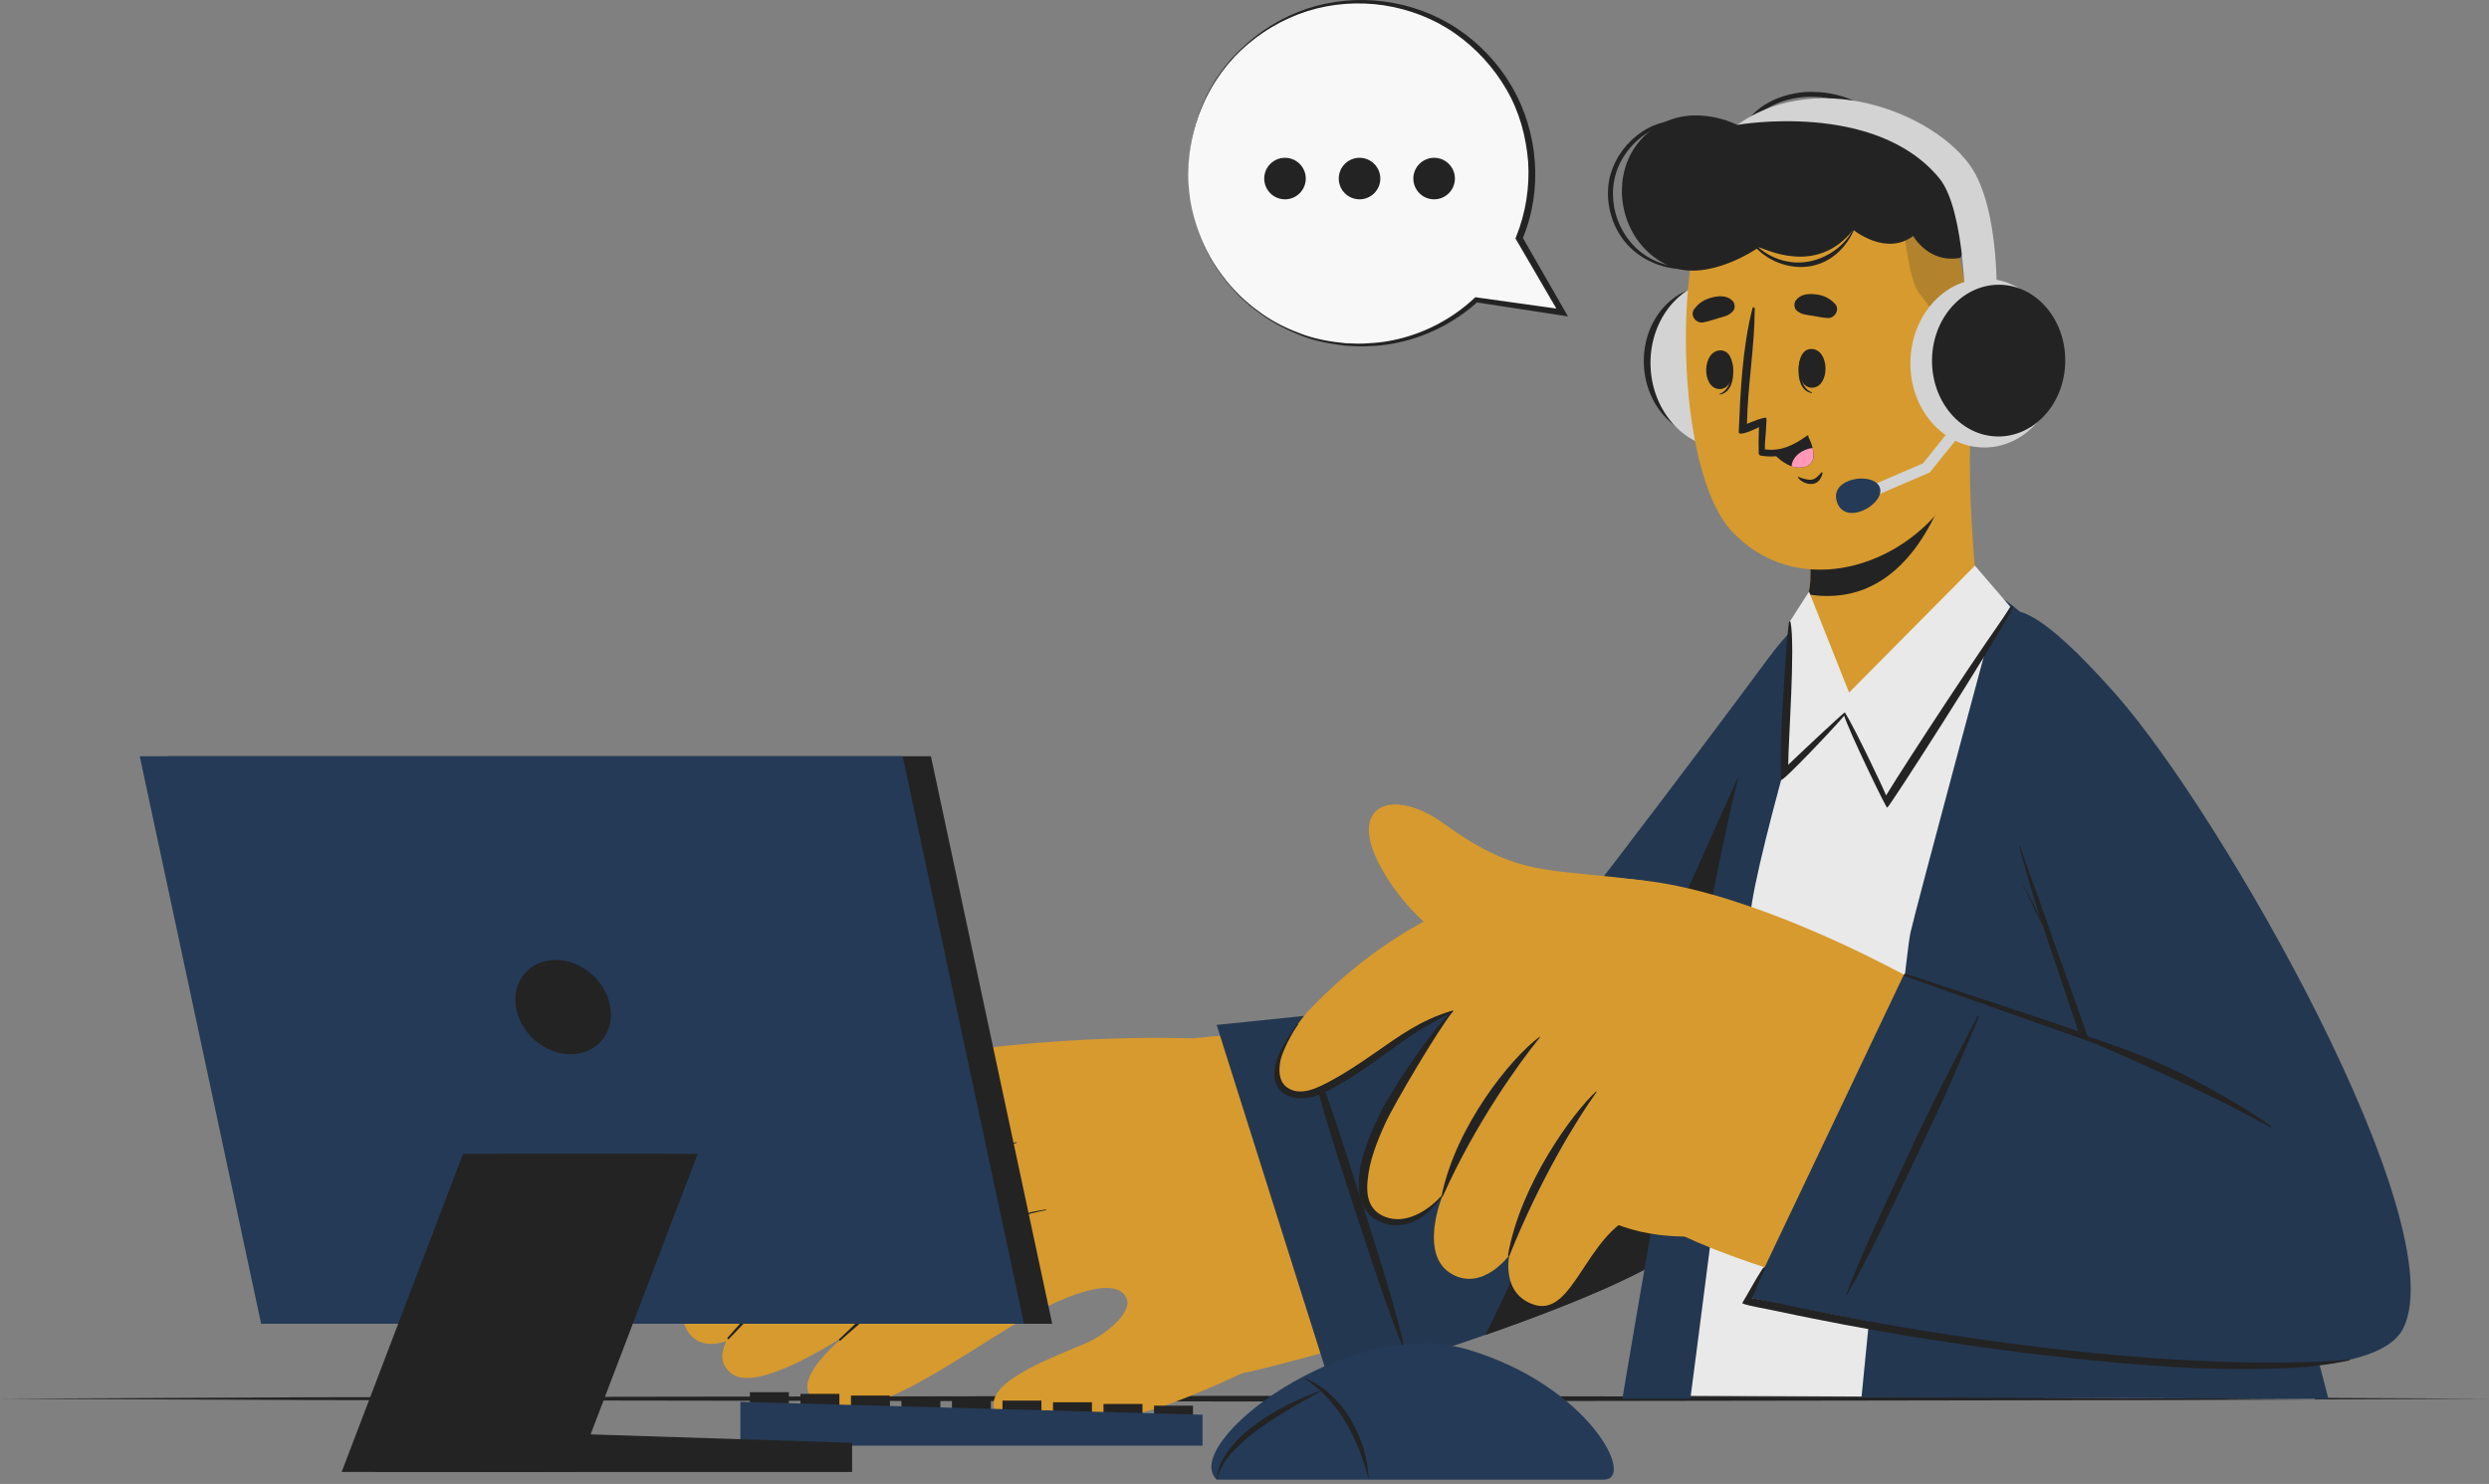 <svg width="550" height="328" viewBox="0 0 550 328" fill="none" xmlns="http://www.w3.org/2000/svg">
<rect x="0" y="0" width="550" height="328" fill="#808080" stroke="none"/>
<path d="M550 309.164L481.248 308.85L412.497 308.737L274.994 308.536L137.491 308.737L68.739 308.85L0 309.164L68.739 309.465L137.491 309.577L274.994 309.778L412.497 309.577L481.248 309.465L550 309.164Z" fill="#232323"/>
<path d="M416.147 154.701C405.121 202.707 382.279 260.254 372.533 269.595C360.202 281.405 278.631 303.07 274.567 303.509C264.495 304.524 244.312 232.033 255.037 230.49C271.368 228.133 330.75 224.899 334.312 221.25C338 217.426 363.062 185.844 388.839 150.15C406.626 125.489 422.996 124.912 416.147 154.701Z" fill="#D79A2E"/>
<path d="M282.658 299.597C281.454 300.199 264.419 308.774 253.87 311.821C246.005 314.103 223.201 320.046 219.827 311.646C217.519 305.916 230.527 300.838 239.633 297.039C244.437 295.046 250.345 290.018 248.941 286.934C246.469 281.543 234.101 286.959 225.986 291.673C210.269 300.801 189.333 317.225 179.737 309.263C176.112 306.254 180.327 300.763 186.486 295.384C176.489 301.653 165.814 306.793 161.649 303.609C159.266 301.791 159.153 299.296 160.483 296.463C157.397 297.466 154.663 297.265 152.756 295.259C149.507 291.861 151.088 286.834 154.65 281.693C153.509 281.568 152.48 280.991 151.702 279.75C144.816 269.256 179.273 239.129 191.202 236.308C226.274 227.97 263.215 229.525 263.215 229.525C276.988 240.52 282.695 299.559 282.658 299.584V299.597Z" fill="#D79A2E"/>
<path d="M231.091 267.338C222.837 268.629 214.709 271.713 207.697 276.34C198.804 282.207 192.908 289.065 185.457 295.986C185.256 296.162 185.532 296.475 185.733 296.3C189.283 293.015 204.009 280.665 207.822 277.857C214.797 272.716 222.586 269.093 231.128 267.501C231.216 267.488 231.191 267.35 231.103 267.363L231.091 267.338Z" fill="#232323"/>
<path d="M224.556 252.456C215.336 254.976 205.891 257.521 197.349 261.872C187.991 266.636 180.666 274.409 173.453 281.894C169.125 286.382 164.898 290.971 160.784 295.66C160.608 295.861 160.872 296.162 161.06 295.974C168.373 288.251 175.912 280.728 183.676 273.456C190.989 266.623 199.13 261.383 208.5 257.822C213.768 255.816 219.187 254.211 224.606 252.619C224.706 252.594 224.681 252.431 224.568 252.456H224.556Z" fill="#232323"/>
<path d="M214.709 239.455C205.753 241.298 197.938 242.865 190.01 247.654C179.511 253.998 169.376 264.705 165.826 268.492C161.9 272.679 158.112 276.992 154.399 281.368C154.249 281.543 154.55 281.819 154.713 281.631C163.205 272.065 172.362 262.975 182.033 254.588C186.649 250.576 191.666 247.09 197.311 244.658C202.88 242.263 208.851 240.897 214.734 239.492C214.772 239.492 214.759 239.43 214.721 239.43L214.709 239.455Z" fill="#232323"/>
<path d="M268.86 226.566L293.947 305.991C293.947 305.991 361.858 286.608 374.277 273.231C386.682 259.853 409.599 190.771 416.335 157.284C423.071 123.796 406.137 124.624 390.571 145.737C375.004 166.85 336.244 218.015 334.074 219.119C331.904 220.235 268.86 226.541 268.86 226.541V226.566Z" fill="#243A57"/>
<path opacity="0.1" d="M268.86 226.566L293.947 305.991C293.947 305.991 361.858 286.608 374.277 273.231C386.682 259.853 409.599 190.771 416.335 157.284C423.071 123.796 406.137 124.624 390.571 145.737C375.004 166.85 336.244 218.015 334.074 219.119C331.904 220.235 268.86 226.541 268.86 226.541V226.566Z" fill="#232323"/>
<path d="M300.457 270.711C297.422 261.345 294.311 252.005 291.614 242.526C290.084 237.135 288.528 231.757 287.048 226.366C286.998 226.165 287.337 226.04 287.412 226.24C290.836 235.518 294.248 244.833 297.246 254.262C300.231 263.652 303.292 273.005 306.152 282.433C307.783 287.799 309.238 293.178 310.542 298.632C310.567 298.745 310.392 298.807 310.354 298.695C306.616 289.517 303.543 280.126 300.482 270.698L300.457 270.711Z" fill="#232323"/>
<path d="M328.191 295.084L331.202 294.03C336.859 292.012 342.629 289.843 348.06 287.624C348.763 287.348 349.453 287.06 350.13 286.771C351.221 286.32 352.312 285.856 353.366 285.392C353.905 285.166 354.42 284.928 354.947 284.703C355.135 284.615 355.323 284.54 355.511 284.452C356.063 284.201 356.602 283.95 357.142 283.7C359.299 282.709 361.344 281.719 363.25 280.716C363.69 280.49 364.141 280.252 364.568 280.014C368.042 278.133 370.927 276.277 372.947 274.51C373.185 274.296 373.423 274.083 373.637 273.87C373.875 273.657 374.076 273.444 374.264 273.243C386.682 259.866 409.587 190.784 416.323 157.296C416.398 156.908 416.473 156.519 416.548 156.143C416.548 156.055 416.573 155.98 416.586 155.892C417.038 153.347 417.439 150.2 417.765 146.79V146.752C418.706 130.09 410.816 127.369 401.069 134.691C376.672 186.847 339.455 272.967 328.191 295.084Z" fill="#232323"/>
<path d="M363.426 308.424L511.479 309.213C511.353 306.029 490.28 212.875 473.522 178.497C452.034 134.416 440.958 130.88 434.348 128.498C425.881 125.464 410.816 126.968 407.229 128.661C403.164 130.554 390.257 153.096 385.628 169.633C376.334 202.833 361.344 306.405 363.426 308.436V308.424Z" fill="#E9E9E9"/>
<path d="M441.899 131.971C441.899 131.971 423.121 201.617 422.143 206.243C420.726 212.976 411.343 308.85 411.343 308.85L514.514 309.213C514.514 309.213 491.948 220.448 475.24 181.506C456.952 138.916 441.899 131.971 441.899 131.971Z" fill="#243A57"/>
<g opacity="0.1">
<path d="M441.899 131.971C441.899 131.971 423.121 201.617 422.143 206.243C420.726 212.976 411.343 308.85 411.343 308.85L514.514 309.213C514.514 309.213 491.948 220.448 475.24 181.506C456.952 138.916 441.899 131.971 441.899 131.971Z" fill="#232323"/>
</g>
<path d="M405.849 129.727C405.297 131.946 387.936 188.527 386.732 202.632C385.403 218.279 373.524 309.163 373.524 309.163H358.509C358.509 309.163 380.297 178.523 386.281 164.731C398.486 136.61 405.836 129.739 405.836 129.739L405.849 129.727Z" fill="#243A57"/>
<path opacity="0.1" d="M405.849 129.727C405.297 131.946 387.936 188.527 386.732 202.632C385.403 218.279 373.524 309.163 373.524 309.163H358.509C358.509 309.163 380.297 178.523 386.281 164.731C398.486 136.61 405.836 129.739 405.836 129.739L405.849 129.727Z" fill="#232323"/>
<path d="M461.379 148.257C486.178 174.799 546.438 275.5 527.309 293.867C508.054 312.36 402.06 287.511 372.257 273.319C363.389 269.093 397.081 213.841 407.504 212.549C416.185 211.471 460.539 231.757 461.831 229.212C463.286 226.328 456.236 205.052 445.562 166.524C433.256 122.104 450.429 136.534 461.379 148.257Z" fill="#D79A2E"/>
<path d="M363.451 194.708C341.901 191.712 335.905 194.244 319.059 182.058C308.008 174.059 298.149 177.682 304.459 190.395C314.769 211.183 341.763 220.887 352.087 221.564L363.439 194.721L363.451 194.708Z" fill="#D79A2E"/>
<path d="M420.7 215.445C420.7 215.445 396.479 202.005 373.837 196.539C358.17 192.752 323.174 188.327 289.695 222.842C281.755 231.029 276.248 248.319 294.073 239.655C306.742 233.499 312.913 225.776 320.928 223.545C320.928 223.545 316.538 246.375 325.055 254.011C328.856 257.421 339.468 266.485 348.725 272.366C348.725 272.366 350.544 270.698 352.563 268.241C352.563 268.241 361.193 274.622 377.437 273.068L420.713 215.445H420.7Z" fill="#D79A2E"/>
<path d="M358.309 195.31C350.82 199.209 335.09 207.748 324.641 219.207C313.051 231.932 294.135 259.578 303.631 268.04C310.593 274.246 318.733 264.329 318.733 264.329C318.733 264.329 313.327 277.406 320.841 281.631C327.69 285.48 333.522 277.431 333.522 277.431C333.522 277.431 331.603 285.919 338.916 288.364C347.709 291.297 350.281 273.018 361.758 268.304C364.329 267.25 358.309 195.31 358.309 195.31Z" fill="#D79A2E"/>
<path d="M340.145 229.212C333.711 234.038 321.894 248.745 318.621 263.978C318.545 264.329 318.771 264.567 318.897 264.266C326.059 248.256 335.793 234.791 340.258 229.324C340.321 229.249 340.208 229.161 340.133 229.212H340.145Z" fill="#232323"/>
<path d="M352.652 241.285C347.521 246.024 336.019 261.721 333.247 277.28C333.184 277.632 333.422 277.857 333.548 277.544C340.346 260.505 348.65 247.115 352.789 241.386C352.84 241.31 352.727 241.223 352.664 241.285H352.652Z" fill="#232323"/>
<path d="M320.916 223.394C313.891 225.463 309.325 228.911 303.392 233.023C300.457 235.054 297.484 237.047 294.348 238.752C291.488 240.295 287.274 242.639 284.226 240.219C282.532 238.865 282.557 236.421 282.934 234.49C283.36 232.321 285.505 228.309 286.797 226.503C286.86 226.416 286.709 226.29 286.634 226.391C285.442 227.995 283.109 231.619 282.407 233.499C281.78 235.204 281.29 237.173 281.767 238.978C282.796 242.852 287.361 243.354 290.598 242.288C292.529 241.649 294.361 240.621 296.129 239.618C297.835 238.64 299.491 237.587 301.109 236.483C304.446 234.226 307.657 231.782 310.969 229.487C314.606 226.967 317.115 225.739 321.016 223.645C321.141 223.57 321.054 223.369 320.916 223.407V223.394Z" fill="#232323"/>
<path d="M306.215 248.093C308.034 244.094 317.868 227.419 321.066 223.557C321.142 223.457 321.016 223.332 320.916 223.419C315.447 228.61 306.641 242.389 304.597 246.802C302.565 251.165 300.231 256.744 300.231 261.596C300.231 268.93 305.098 270.322 306.892 270.673C309.037 271.099 311.207 270.648 313.139 269.658C315.284 268.542 317.366 266.235 318.796 264.342C318.871 264.241 318.733 264.104 318.645 264.204C316.099 267.087 311.872 269.946 307.896 269.419C306.165 269.194 304.408 268.404 303.355 266.975C302.113 265.295 302.013 263.075 302.188 261.069C302.565 256.531 304.333 252.205 306.202 248.093H306.215Z" fill="#232323"/>
<path d="M420.7 215.446L386.732 286.872C386.732 286.872 519.594 316.698 531.059 293.579C542.524 270.46 490.92 179.989 467.676 153.636C440.733 123.107 437.283 133.488 443.229 160.556C449.45 188.891 461.442 229.876 461.442 229.876L420.7 215.458V215.446Z" fill="#243A57"/>
<path opacity="0.1" d="M420.7 215.446L386.732 286.872C386.732 286.872 519.594 316.698 531.059 293.579C542.524 270.46 490.92 179.989 467.676 153.636C440.733 123.107 437.283 133.488 443.229 160.556C449.45 188.891 461.442 229.876 461.442 229.876L420.7 215.458V215.446Z" fill="#232323"/>
<path d="M501.82 248.883C495.686 244.583 489.126 240.872 482.44 237.511C475.817 234.177 468.868 231.569 461.831 229.249C457.817 227.92 453.74 226.792 449.676 225.638C449.551 225.601 449.5 225.789 449.626 225.827C456.726 228.046 463.65 230.904 470.448 233.926C477.209 236.935 483.908 240.069 490.543 243.316C494.306 245.159 497.969 247.178 501.669 249.146C501.845 249.234 501.97 248.996 501.82 248.883Z" fill="#232323"/>
<path d="M421.052 215.232C421.716 215.408 458.055 227.394 459.247 227.958C459.096 227.406 452.574 208.099 451.608 205.265C451.508 204.989 451.432 204.701 451.332 204.412C450.667 203.146 450.002 201.892 449.388 200.614C448.597 198.959 447.832 197.304 447.055 195.649C447.029 195.599 447.105 195.561 447.13 195.611C447.983 197.228 448.836 198.833 449.664 200.463C450.052 201.215 450.416 201.968 450.78 202.732C450.14 200.739 449.526 198.733 448.911 196.727C447.933 193.517 447.055 190.295 446.189 187.048C446.164 186.948 446.314 186.91 446.352 187.01C448.284 192.64 450.391 198.206 452.335 203.836C454.28 209.453 461.756 230.19 461.693 230.177C461.63 230.227 421.679 216.06 420.901 215.734C420.6 215.608 420.726 215.157 421.052 215.245V215.232Z" fill="#232323"/>
<path d="M418.606 261.822C422.344 253.848 426.019 245.849 430.058 238.013C432.353 233.562 434.624 229.099 436.957 224.673C437.045 224.51 437.346 224.635 437.271 224.811C433.834 232.96 430.372 241.122 426.558 249.121C422.77 257.07 419.045 265.056 415.156 272.955C412.948 277.443 410.603 281.856 408.119 286.219C408.069 286.307 407.918 286.245 407.956 286.144C411.117 277.87 414.855 269.858 418.618 261.834L418.606 261.822Z" fill="#232323"/>
<path d="M385.014 287.987C386.343 285.793 388.024 282.621 389.442 280.477C389.818 279.913 390.257 280.026 389.956 280.628C388.94 282.621 388.1 284.866 387.109 286.922C388.978 287.298 390.847 287.624 392.716 288.012C394.873 288.464 397.018 288.928 399.176 289.367C403.39 290.232 407.63 291.059 411.857 291.849C420.437 293.429 429.054 294.833 437.697 296.062C455.02 298.506 472.48 300.324 489.966 300.964C494.858 301.139 499.75 301.227 504.655 301.164C509.622 301.102 514.991 300.989 519.105 300.475C519.231 300.462 519.268 300.675 519.13 300.713C514.865 301.591 510.902 302.13 506.561 302.343C502.134 302.556 497.693 302.656 493.253 302.606C484.422 302.506 475.591 301.929 466.798 301.127C449.363 299.522 431.99 297.165 414.742 294.118C409.913 293.266 405.084 292.35 400.279 291.385C397.858 290.896 395.425 290.407 393.004 289.881C390.583 289.341 384.788 288.376 385.014 288V287.987Z" fill="#232323"/>
<path d="M405.811 155.717C414.604 158.136 430.309 145.16 436.731 134.403C437.17 133.663 436.305 125.689 435.715 115.96C435.376 110.055 435.151 103.46 435.376 97.43C435.426 96.189 397.219 105.215 397.219 105.215C397.219 105.215 400.467 117.991 400.016 128.498C399.966 129.375 399.853 130.19 399.665 130.968C399.652 131.08 399.614 131.218 399.589 131.381C398.649 136.058 397.319 153.385 405.811 155.729V155.717Z" fill="#D79A2E"/>
<path d="M433.043 97.505C430.911 107.636 423.66 132.021 403.465 131.733C402.06 131.72 400.768 131.595 399.602 131.382C399.602 131.206 399.639 131.093 399.664 130.968C399.84 130.191 399.965 129.388 400.028 128.511C400.48 117.992 397.218 105.216 397.218 105.216C397.218 105.216 424.777 98.709 433.043 97.505Z" fill="#232323"/>
<path d="M392.665 79.326C393.079 88.578 386.845 96.377 378.717 96.753C370.589 97.116 363.664 89.92 363.251 80.667C362.837 71.415 369.071 63.616 377.199 63.24C385.327 62.876 392.251 70.073 392.665 79.326Z" fill="#232323"/>
<path d="M397.457 79.702C397.921 89.995 390.972 98.671 381.941 99.085C372.909 99.499 365.207 91.475 364.731 81.181C364.267 70.888 371.216 62.212 380.247 61.798C389.279 61.385 396.993 69.409 397.457 79.702Z" fill="#D3D3D3"/>
<path d="M430.397 49.411C436.969 61.798 437.383 101.191 429.657 111.484C418.455 126.417 396.441 131.896 382.831 117.59C369.635 103.736 369.999 52.395 378.98 42.654C392.201 28.311 420.7 31.107 430.409 49.411H430.397Z" fill="#D79A2E"/>
<path d="M397.645 79.852C397.67 79.752 397.846 79.978 397.846 80.09C397.708 82.736 397.984 85.795 400.367 86.735C400.442 86.76 400.43 86.898 400.342 86.886C397.419 86.409 397.093 82.347 397.645 79.852Z" fill="#232323"/>
<path d="M400.066 77.144C404.343 76.918 404.481 85.481 400.518 85.695C396.617 85.908 396.479 77.345 400.066 77.144Z" fill="#232323"/>
<path d="M382.781 80.191C382.756 80.091 382.58 80.316 382.58 80.429C382.705 83.075 382.404 86.134 380.021 87.061C379.946 87.087 379.958 87.224 380.046 87.212C382.969 86.748 383.333 82.686 382.781 80.191Z" fill="#232323"/>
<path d="M380.372 77.457C376.095 77.207 375.907 85.77 379.871 85.996C383.772 86.221 383.96 77.658 380.372 77.457Z" fill="#232323"/>
<path d="M403.904 70.299C402.7 70.236 401.609 69.972 400.417 69.784C399.088 69.571 397.996 69.546 396.968 68.593C396.416 68.079 396.391 66.976 396.83 66.387C397.871 65.02 399.564 64.87 401.182 65.058C402.939 65.258 404.231 65.86 405.46 67.126C406.651 68.343 405.472 70.374 403.892 70.299H403.904Z" fill="#232323"/>
<path d="M376.334 71.264C377.513 71.051 378.579 70.662 379.72 70.324C381.012 69.948 382.091 69.785 382.994 68.706C383.483 68.13 383.371 67.026 382.856 66.5C381.652 65.284 379.946 65.346 378.366 65.735C376.647 66.161 375.443 66.913 374.377 68.318C373.348 69.684 374.766 71.54 376.334 71.264Z" fill="#232323"/>
<path d="M402.487 104.438C401.86 105.065 401.245 105.93 400.279 106.031C399.351 106.118 398.272 105.73 397.419 105.416C397.331 105.391 397.256 105.479 397.306 105.554C398.009 106.557 399.476 107.172 400.693 106.933C401.897 106.708 402.474 105.655 402.738 104.551C402.775 104.401 402.575 104.338 402.474 104.438H402.487Z" fill="#232323"/>
<path d="M399.564 96.54C398.122 98.871 395.952 100.163 393.593 100.664C392.54 100.89 391.436 100.953 390.345 100.865C390.131 100.865 389.918 100.84 389.717 100.802C389.529 100.777 389.354 100.765 389.14 100.727C388.827 100.689 388.651 100.439 388.601 100.138V100.113C388.601 100.012 388.601 99.937 388.626 99.837V99.812V99.573C388.538 97.53 388.689 94.421 388.689 94.421C387.949 94.809 384.173 96.577 384.211 95.511C384.587 86.672 385.014 76.831 387.259 68.117C387.322 67.829 387.761 67.879 387.748 68.18C387.723 76.693 386.193 85.143 386.03 93.694C387.234 93.217 389.203 92.327 390.269 92.327C390.558 92.402 389.88 98.332 389.993 99.248C389.993 99.248 389.993 99.285 390.018 99.348C393.455 99.724 396.027 98.646 399.326 96.289C399.527 96.138 399.74 96.314 399.577 96.527L399.564 96.54Z" fill="#232323"/>
<path d="M391.536 99.799C391.536 99.799 393.393 102.207 395.889 103.059C396.805 103.373 397.796 103.486 398.824 103.197C400.931 102.608 400.956 100.665 400.543 99.01C400.204 97.643 399.552 96.477 399.552 96.477C399.552 96.477 396.504 99.423 391.549 99.812L391.536 99.799Z" fill="#232323"/>
<path d="M395.876 103.059C396.792 103.373 397.783 103.485 398.812 103.197C400.919 102.608 400.944 100.664 400.53 99.01C398.26 99.285 396.039 100.865 395.889 103.072L395.876 103.059Z" fill="#FF98B9"/>
<path opacity="0.2" d="M435.339 77.219C432.742 76.806 426.571 68.067 423.937 64.594C421.177 60.996 419.797 42.503 419.559 38.291C424.075 40.911 427.888 44.609 430.422 49.399C433.369 54.94 435.05 65.873 435.351 77.219H435.339Z" fill="#232323"/>
<path d="M387.497 53.649C390.621 57.034 395.274 58.664 399.815 57.786C404.243 56.921 408.571 53.712 410.026 49.336C410.063 49.211 410.276 49.273 410.226 49.399C408.658 54.063 405.046 57.987 400.028 58.839C395.324 59.642 390.169 57.623 387.246 53.862C387.121 53.699 387.347 53.486 387.497 53.636V53.649Z" fill="#232323"/>
<path d="M400.254 20.312C407.981 20.236 415.219 24.286 418.204 29.451C420.023 32.598 420.387 35.833 419.973 39.143C419.96 39.281 419.684 39.256 419.684 39.118C419.96 33.877 417.188 27.997 411.468 24.524C405.974 21.189 398.787 20.324 392.678 22.869C389.492 24.198 386.933 26.33 385.666 28.862C385.528 29.151 384.939 28.988 385.051 28.699C386.996 23.81 393.255 20.362 400.254 20.287V20.312Z" fill="#232323"/>
<path d="M355.913 38.478C357.016 34.642 359.563 31.294 362.887 29.088C367.528 26.004 372.909 26.267 378.24 26.643C378.391 26.643 378.366 26.881 378.228 26.869C373.687 26.568 369.058 26.53 364.969 28.787C361.632 30.63 358.885 33.614 357.48 37.175C354.57 44.572 357.832 53.523 364.881 57.222C368.883 59.316 373.762 59.654 378.002 58.137C378.165 58.075 378.303 58.325 378.127 58.388C370.375 61.397 361.03 58.112 357.217 50.627C355.336 46.929 354.758 42.478 355.9 38.466L355.913 38.478Z" fill="#232323"/>
<path d="M433.206 56.996C433.206 56.996 440.043 42.917 433.62 35.144C429.983 30.743 418.468 31.746 418.468 31.746C418.468 31.746 414.516 25.251 404.883 23.421C395.149 21.565 383.885 27.608 383.885 27.608C383.885 27.608 374.527 22.694 366.123 27.909C354.407 35.181 356.565 53.348 368.82 58.777C377.425 62.588 388.651 54.677 388.651 54.677C389.768 54.79 401.32 61.196 409.511 50.79C409.511 50.79 416.686 56.708 422.77 52.157C422.77 52.157 426.157 58.313 433.206 56.984V56.996Z" fill="#232323"/>
<path d="M428.277 81.984C428.277 81.984 434.774 68.142 440.921 70.248C447.055 72.355 443.655 91.374 437.509 94.96C431.35 98.546 427.925 92.916 427.925 92.916L428.289 81.971L428.277 81.984Z" fill="#D79A2E"/>
<path d="M439.804 75.677C439.905 75.652 439.955 75.79 439.867 75.853C435.577 78.523 433.884 83.212 432.956 87.939C434.034 85.996 435.74 84.742 438.312 85.971C438.45 86.033 438.362 86.246 438.224 86.234C436.267 86.159 434.963 86.723 433.946 88.453C433.232 89.682 432.843 91.136 432.416 92.49C432.266 92.942 431.488 92.854 431.563 92.352C431.563 92.315 431.576 92.277 431.588 92.239C430.459 86.384 433.608 77.357 439.817 75.677H439.804Z" fill="#232323"/>
<path d="M414.077 109.754L426.433 104.426L436.367 92.064L434.461 90.534L424.915 102.42L413.112 107.51L414.077 109.754Z" fill="#D3D3D3"/>
<path d="M415.394 107.786C414.19 104.188 404.093 105.517 405.924 110.97C407.755 116.437 416.611 111.397 415.394 107.786Z" fill="#243A57"/>
<path d="M441.096 69.872C441.096 69.872 442.451 49.649 436.518 38.491C429.92 26.079 402.575 14.256 383.885 27.608C383.885 27.608 414.341 22.167 428.515 39.381C434.486 46.64 434.335 70.412 434.335 70.412L441.096 69.872Z" fill="#D3D3D3"/>
<path d="M438.336 98.912C429.289 98.822 422.038 90.397 422.141 80.094C422.243 69.791 429.66 61.512 438.707 61.602C447.755 61.692 455.005 70.117 454.903 80.42C454.8 90.723 447.383 99.002 438.336 98.912Z" fill="#D3D3D3"/>
<path d="M426.922 79.564C426.834 88.829 433.344 96.402 441.473 96.477C449.601 96.552 456.274 89.117 456.362 79.852C456.45 70.587 449.94 63.014 441.811 62.939C433.683 62.864 427.01 70.299 426.922 79.564Z" fill="#232323"/>
<path d="M399.74 130.767L408.596 153.084L436.405 125.025L444.207 134.102C444.207 134.102 416.925 178.748 416.762 176.73L407.668 157.497L394.346 170.799L395.576 137.274L399.74 130.78V130.767Z" fill="#E9E9E9"/>
<path d="M394.02 154.175C394.409 148.646 394.647 143.066 395.287 137.562C395.312 137.362 395.613 137.287 395.663 137.512C396.742 142.853 395.149 163.991 395.149 169.057C395.162 169.044 395.187 169.019 395.212 168.994C395.764 168.417 407.555 157.296 407.668 157.472C409.649 160.531 416.323 174.535 416.774 175.814C421.089 168.718 439.39 140.759 444.496 134.064C444.646 133.876 444.947 134.027 444.822 134.252C441.008 141.75 417.351 178.635 417.025 178.535C416.799 178.71 408.495 161.459 407.517 158.199C405.523 160.631 393.619 173.181 393.581 172.367C393.33 166.812 393.631 159.704 394.02 154.162V154.175Z" fill="#232323"/>
<path d="M255.012 310.705H263.617V316.322H255.012V310.705Z" fill="#232323"/>
<path d="M243.848 310.329H252.453V315.946H243.848V310.329Z" fill="#232323"/>
<path d="M232.684 309.953H241.289V315.57H232.684V309.953Z" fill="#232323"/>
<path d="M221.52 309.589H230.125V315.206H221.52V309.589Z" fill="#232323"/>
<path d="M210.357 309.213H218.961V314.83H210.357V309.213Z" fill="#232323"/>
<path d="M199.193 308.85H207.798V314.466H199.193V308.85Z" fill="#232323"/>
<path d="M188.041 308.473H196.646V314.09H188.041V308.473Z" fill="#232323"/>
<path d="M176.878 308.098H185.482V313.714H176.878V308.098Z" fill="#232323"/>
<path d="M165.714 307.733H174.319V313.35H165.714V307.733Z" fill="#232323"/>
<path d="M163.607 319.544H265.724V312.711L163.607 309.865V319.544Z" fill="#243A57"/>
<path d="M63.935 292.601H232.509L205.703 167.151H37.117L63.935 292.601Z" fill="#232323"/>
<path d="M57.701 292.601H226.275L199.469 167.151H30.883L57.701 292.601Z" fill="#243A57"/>
<path d="M114.009 222.604C114.925 228.359 120.331 233.023 126.088 233.023C131.846 233.023 135.772 228.359 134.856 222.604C133.941 216.849 128.534 212.186 122.777 212.186C117.019 212.186 113.093 216.849 114.009 222.604Z" fill="#232323"/>
<path d="M105.379 325.362H188.292V318.917L105.379 316.247V325.362Z" fill="#232323"/>
<path d="M82.826 325.349H127.343L154.161 255.051H109.644L82.826 325.349Z" fill="#232323"/>
<path d="M75.5 325.349H120.017L146.836 255.051H102.318L75.5 325.349Z" fill="#232323"/>
<path d="M268.873 327.067H354.357C361.658 327.067 351.096 306.305 324.479 298.343C297.848 290.382 260.481 319.281 268.885 327.067H268.873Z" fill="#243A57"/>
<path d="M302.414 327.067C302.364 324.71 301.937 322.365 301.248 320.096C300.57 317.826 299.579 315.632 298.362 313.589C297.158 311.533 295.603 309.677 293.822 308.085C292.091 306.43 289.946 305.289 287.813 304.349C288.729 305.101 289.77 305.627 290.611 306.442L291.928 307.558L293.144 308.787C294.712 310.454 296.142 312.247 297.284 314.241C298.475 316.197 299.466 318.278 300.319 320.422C301.147 322.578 301.875 324.785 302.402 327.067H302.414Z" fill="#232323"/>
<path d="M292.291 307.308C289.745 308.085 287.299 309.151 284.916 310.317C282.52 311.495 280.224 312.849 278.042 314.391C275.872 315.946 273.79 317.689 272.084 319.795C271.243 320.848 270.478 321.976 269.876 323.193C269.324 324.421 268.898 325.738 268.872 327.067C269.186 325.775 269.7 324.572 270.415 323.481C271.093 322.378 271.908 321.375 272.811 320.434C274.617 318.579 276.637 316.924 278.769 315.419C280.889 313.89 283.122 312.523 285.38 311.169C286.509 310.492 287.65 309.853 288.817 309.213C289.958 308.549 291.137 307.947 292.304 307.308H292.291Z" fill="#232323"/>
<path d="M262.751 42.265C264.934 63.115 283.624 78.26 304.484 76.079C312.913 75.201 320.402 71.615 326.209 66.274L345.213 69.058L335.705 52.633C338.013 47.029 338.979 40.785 338.314 34.354C336.131 13.504 317.441 -1.641 296.581 0.54C275.721 2.722 260.569 21.402 262.751 42.252V42.265Z" fill="#F8F8F8"/>
<path d="M262.751 42.265C263.541 49.198 266.075 55.993 270.415 61.51C271.406 62.952 272.698 64.168 273.852 65.472C275.169 66.625 276.399 67.879 277.866 68.869C280.638 71.013 283.762 72.681 287.023 73.972C290.272 75.339 293.759 75.991 297.246 76.404C299.002 76.505 300.758 76.655 302.527 76.505C304.296 76.467 306.052 76.279 307.783 75.953C314.732 74.699 321.317 71.44 326.573 66.675L326.121 66.813L345.1 69.722L346.48 69.935L345.777 68.719L336.332 52.27L336.382 52.922C340.986 42.089 339.945 29.188 334.049 19.083C331.101 14.03 326.999 9.667 322.158 6.42C317.316 3.16 311.696 1.117 305.951 0.339C300.194 -0.425 294.273 0.101 288.779 1.932C283.285 3.775 278.255 6.884 274.128 10.909C265.736 18.87 261.522 30.831 262.764 42.265H262.751ZM262.751 42.265C261.597 30.831 265.9 18.945 274.279 11.084C278.443 7.147 283.486 4.176 288.93 2.446C294.374 0.741 300.206 0.339 305.826 1.179C311.433 2.044 316.864 4.126 321.505 7.373C326.134 10.62 330.048 14.883 332.87 19.76C335.742 24.637 337.235 30.216 337.687 35.821C338.038 41.45 337.122 47.142 335.015 52.358L334.877 52.696L335.052 53.009L344.611 69.396L345.288 68.393L326.272 65.735L326.009 65.697L325.82 65.873C320.79 70.587 314.431 73.884 307.632 75.238C305.939 75.577 304.208 75.79 302.477 75.865C300.746 76.053 299.015 75.915 297.284 75.865C293.847 75.514 290.372 74.925 287.136 73.634C283.887 72.418 280.739 70.825 277.979 68.694C276.524 67.728 275.295 66.487 273.965 65.346C272.799 64.055 271.507 62.864 270.516 61.422C266.163 55.956 263.579 49.198 262.739 42.265H262.751Z" fill="#232323"/>
<path d="M279.359 39.469C279.359 42.001 281.416 44.058 283.95 44.058C286.484 44.058 288.541 42.001 288.541 39.469C288.541 36.936 286.484 34.88 283.95 34.88C281.416 34.88 279.359 36.936 279.359 39.469Z" fill="#232323"/>
<path d="M295.829 39.469C295.829 42.001 297.886 44.058 300.42 44.058C302.954 44.058 305.011 42.001 305.011 39.469C305.011 36.936 302.954 34.88 300.42 34.88C297.886 34.88 295.829 36.936 295.829 39.469Z" fill="#232323"/>
<path d="M312.311 39.469C312.311 42.001 314.368 44.058 316.902 44.058C319.436 44.058 321.493 42.001 321.493 39.469C321.493 36.936 319.436 34.88 316.902 34.88C314.368 34.88 312.311 36.936 312.311 39.469Z" fill="#232323"/>
</svg>
